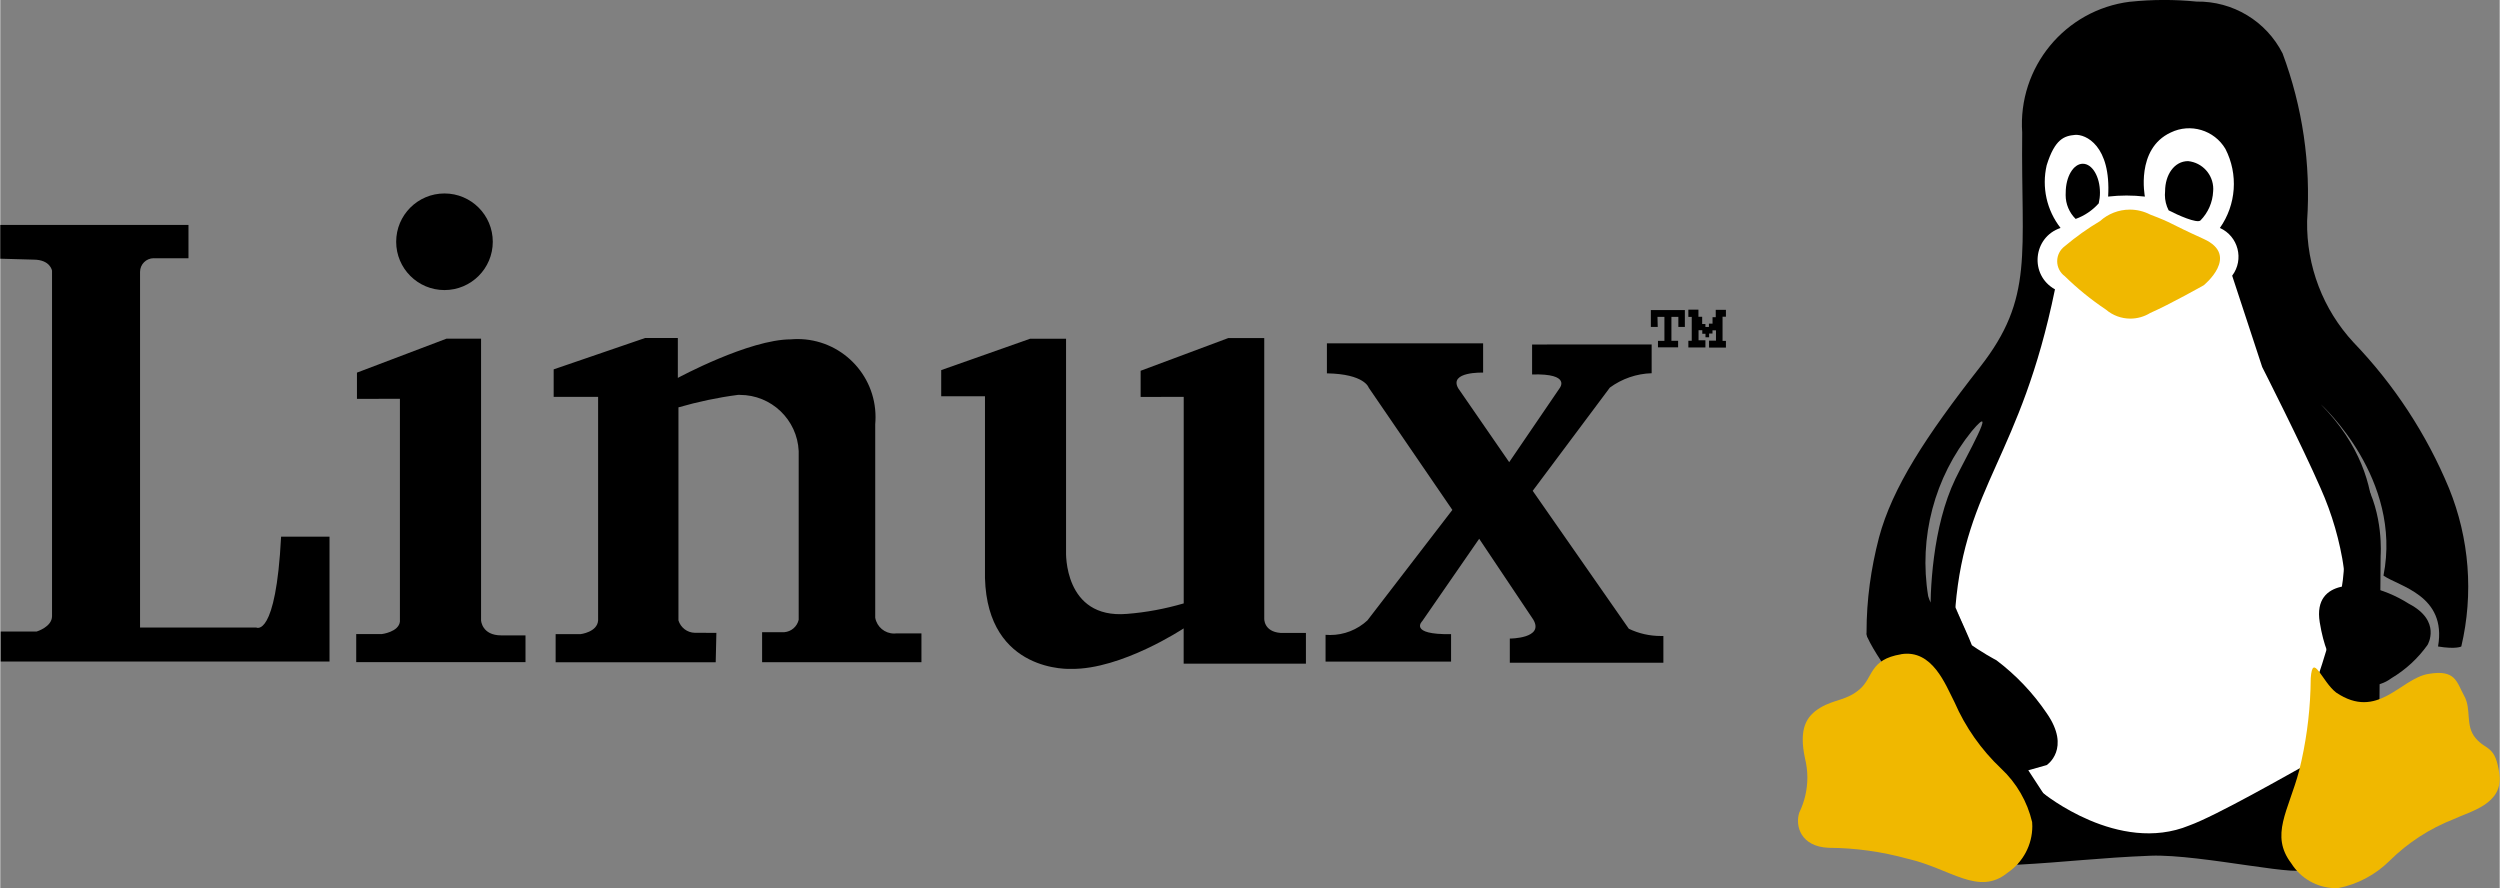<?xml version="1.0" encoding="UTF-8"?> <svg xmlns="http://www.w3.org/2000/svg" xmlns:xlink="http://www.w3.org/1999/xlink" xmlns:xodm="http://www.corel.com/coreldraw/odm/2003" xml:space="preserve" width="1686px" height="599px" version="1.1" style="shape-rendering:geometricPrecision; text-rendering:geometricPrecision; image-rendering:optimizeQuality; fill-rule:evenodd; clip-rule:evenodd" viewBox="0 0 407.22 144.71"><rect x="0" y="0" width="407.22" height="144.71" fill="#808080" stroke="none"/> <defs> <style type="text/css"> .fil1 {fill:black;fill-rule:nonzero} .fil2 {fill:#F0B800;fill-rule:nonzero} .fil0 {fill:white;fill-rule:nonzero} </style> </defs> <g id="Layer_x0020_1">  <g id="g48"> <g id="g46"> <path id="path950" class="fil0" d="M329.42 125.78l3.43 3.45 9.86 9.37 13.25 -1.65 10.36 -3.11 3.04 -5.11 7.46 -4.78 1.02 -9.89 3.23 0.73 4.33 -22.12 -4.55 -16.03 -8.79 -15.23 -5.86 -22.85 2.05 -21.09 -19.04 -3.81 -14.64 3.52 -2.93 7.17c0,0 -0.96,6.45 -1.03,6.74 -0.07,0.29 0.44,6.74 0.44,6.74l-1.24 10.54 -1.91 13.29 -6.01 15.12c0,0 -2.9,14.91 -3.93,14.91 -1.04,0 0.58,7.21 0.58,7.21l6.21 14.94 4.67 11.94z"></path> <path id="path30" class="fil1" d="M346.98 0.28c-10.58,1.32 -18.29,10.68 -17.56,21.32 -0.22,19.77 2,26.88 -6.88,38.21 -8.87,11.33 -14.28,19.67 -16.45,27.76 -1.32,5.08 -2.03,10.16 -2.03,15.41 0,0 -0.19,2.14 2.03,0.14 2.22,-2 8.45,-1.13 11.56,4.45 3.11,5.57 8.87,14.21 8.87,14.21l2.9 4 4 -1.13c0,0 4.01,-2.66 0,-8.44 -2.25,-3.32 -5.02,-6.24 -8.22,-8.65 0,0 -9.49,-4.85 -11.1,-10.44 -1.56,-9.56 1.02,-19.34 7.11,-26.88 4.51,-5.33 -0.99,4.27 -2.67,7.77 -3.76,7.81 -4.19,18.34 -4.05,23.53 0.07,2.19 5.57,3.6 6.92,4.64 0.88,0.68 -3.34,-7.92 -2.87,-7.28 1.67,-19.9 10.6,-24.34 16.22,-51.76 -4.18,-2.31 -3.62,-8.48 0.91,-10 -2.26,-2.89 -3.09,-6.64 -2.26,-10.22 1.34,-4.31 2.89,-4.78 4.61,-4.94 1.72,-0.15 5.9,1.72 5.4,10.05 1.99,-0.23 4,-0.23 5.99,0 0,0 -1.55,-7.77 4.21,-10.44 3.21,-1.56 7.09,-0.4 8.91,2.67 2.12,4.13 1.77,9.09 -0.9,12.88 3,1.35 3.98,5.14 2,7.78l4.89 14.88c0,0 6.43,12.66 9.53,19.77 1.86,4.17 3.13,8.58 3.79,13.1l3.56 0c0,0 5.63,-13.65 -7.35,-26.81 -0.87,-1.01 -0.26,-0.23 0,0 0.27,0.23 13.35,12.2 10.23,27.92 2.5,1.77 10.36,3.19 8.89,11.55 2.96,0.49 3.79,0 3.79,0 2.02,-8.59 1.32,-17.59 -2,-25.77 -3.66,-8.82 -8.94,-16.88 -15.56,-23.77 -4.97,-5.36 -7.68,-12.45 -7.56,-19.77 0.62,-9.28 -0.74,-18.6 -4,-27.32 -2.67,-5.26 -8.11,-8.53 -14.01,-8.44 -3.61,-0.36 -7.24,-0.35 -10.85,0.03l0 -0.01z"></path> <path id="path38" class="fil1" d="M332.85 129.23c0,0 12.25,10.01 23.77,5.27 4.4,-1.58 16.12,-8.29 20.2,-10.55 0,0 -3.13,15.21 -1.6,17.33 1.52,2.13 -16.66,-2.18 -24.89,-1.86 -8.22,0.32 -13.96,1.06 -21.75,1.47 2.44,-3.23 -20.66,-28.8 -24.36,-37.02 -1.52,-3.37 11.06,-1.58 11.06,-1.58l17.57 26.94z"></path> <path id="path32" class="fil2" d="M309.67 106.6c-5.12,0.85 -4.51,3.73 -6.65,5.63 -2.14,1.91 -4.18,1.68 -6.49,3.07 -2.32,1.39 -3.52,3.46 -2.5,8.24 0.25,1.02 0.39,2.08 0.39,3.14 0,1.97 -0.45,3.93 -1.32,5.71 -0.7,2.15 0.22,5.57 4.83,5.74 4.32,0.02 8.62,0.63 12.78,1.77 7.14,1.64 11.59,6.17 16.37,2.26 2.49,-1.7 3.99,-4.53 3.99,-7.55 0,-0.23 -0.01,-0.45 -0.03,-0.67 -0.78,-3.33 -2.54,-6.37 -5.04,-8.71 -3.24,-3.06 -5.83,-6.74 -7.61,-10.83 -1.46,-2.82 -3.59,-8.66 -8.72,-7.81l0 0.01z"></path> <path id="path956" class="fil1" d="M381.74 90.81c1.18,0 3.36,-15.23 3.33,-12.62 3.29,5.57 2.75,12.36 2.75,12.36l-0.33 41.02 -9.98 -21.03c0,0 5.08,-14.68 4.23,-19.73z"></path> <path id="path34" class="fil2" d="M407.17 126.17c-0.64,-4.86 -2.16,-3.84 -3.89,-5.92 -1.73,-2.08 -0.61,-4.66 -1.85,-6.88 -1.24,-2.23 -1.35,-4.37 -5.89,-3.56 -4.54,0.81 -8.2,7.58 -14.96,3.03 -2.33,-1.79 -3.84,-6.68 -4.15,-2.34 0,0.6 -0.02,1.24 -0.04,1.85 -0.15,4.43 -0.77,8.84 -1.83,13.15 -1.78,6.68 -4.81,10.56 -1.28,15.19 1.52,2.41 4.13,3.91 6.97,4.01 0.21,0.01 0.43,0.01 0.63,0 3.18,-0.62 6.1,-2.18 8.4,-4.46 2.97,-2.94 6.54,-5.26 10.44,-6.78 2.69,-1.28 8.08,-2.44 7.45,-7.29z"></path> <path id="path36" class="fil1" d="M385.6 95.57c0,0 -8.94,-1.79 -7.7,5.83 1.24,7.63 4.26,9.1 4.26,9.1 1.07,0.8 2.37,1.23 3.71,1.23 1.33,0 2.64,-0.43 3.7,-1.23 2.32,-1.38 4.34,-3.24 5.9,-5.44 0,0 2.33,-3.89 -3.04,-6.69 -2.09,-1.33 -4.41,-2.29 -6.83,-2.8l0 0z"></path> <path id="path40" class="fil1" d="M339.3 26.68c1.54,0 2.79,2.11 2.79,4.72 0,0.58 -0.07,1.16 -0.2,1.73 -1.02,1.14 -2.31,2.02 -3.76,2.54 -1.04,-1.02 -1.63,-2.42 -1.63,-3.88 0,-0.13 0,-0.26 0.01,-0.39 0,-2.61 1.25,-4.72 2.79,-4.72z"></path> <path id="path42" class="fil1" d="M356.45 26.25c2.33,0.24 4.1,2.2 4.1,4.54 0,0.13 -0.01,0.26 -0.02,0.39 -0.08,1.78 -0.82,3.47 -2.07,4.74 -0.58,0.51 -3.66,-0.86 -5.18,-1.65 -0.4,-0.78 -0.61,-1.64 -0.61,-2.51 0,-0.19 0.01,-0.38 0.03,-0.58 0,-2.72 1.51,-4.93 3.75,-4.93z"></path> <path id="path44" class="fil2" d="M342.09 36.03c-2.01,1.19 -3.94,2.57 -5.73,4.08 -0.78,0.58 -1.24,1.48 -1.24,2.45 0,0.96 0.46,1.87 1.24,2.44 2.05,2.01 4.31,3.84 6.7,5.44 1.11,0.95 2.52,1.47 3.98,1.47 1.14,0 2.27,-0.32 3.24,-0.92 3.2,-1.4 8.71,-4.51 8.71,-4.51 0,0 5.99,-4.83 0,-7.55 -6,-2.72 -4.82,-2.49 -8.71,-3.97 -1.02,-0.53 -2.17,-0.81 -3.32,-0.81 -1.8,0 -3.54,0.67 -4.87,1.88l0 0z"></path> </g> <g id="g28"> <path id="path12" class="fil1" d="M0 42.15l0 -5.5 30.66 0 0 5.43 -5.64 0c-0.01,-0.01 -0.02,-0.01 -0.02,-0.01 -1.23,0 -2.23,1 -2.23,2.23 0,0.01 0,0.02 0,0.03l0 57.91 18.93 0c0,0 3.2,1.81 4.05,-14.8l7.89 0 0 20.34 -53.57 0 0 -4.89 5.86 0c0,0 2.5,-0.75 2.5,-2.5l0 -56.28c0,0 -0.26,-1.81 -3.03,-1.81l-5.4 -0.15z"></path> <path id="path14" class="fil1" d="M58.11 64.99l0 -4.28 14.58 -5.53 5.64 0 0 45.89c0,0 0.11,2.45 3.3,2.45l3.94 0 0 4.36 -27.58 0 0 -4.57 4.14 0c0,0 2.77,-0.32 2.98,-2.03l0 -36.31 -7 0.02z"></path> <path id="path16" class="fil1" d="M116.56 107.9l-26.08 0 0 -4.58 4.04 0c0,0 2.77,-0.32 2.88,-2.24l0 -36.42 -7.24 0 0 -4.48 14.9 -5.11 5.33 0 0 6.5c0,0 11.61,-6.28 18.42,-6.28 0.35,-0.03 0.72,-0.05 1.07,-0.05 7.03,0 12.72,5.69 12.72,12.72 0,0.39 -0.02,0.78 -0.05,1.17l0 31.52c0.27,1.49 1.56,2.57 3.08,2.57 0.11,0 0.21,-0.01 0.32,-0.02l4.13 0 0 4.69 -25.96 0 0 -4.89 3.62 0c1.13,-0.09 2.08,-0.91 2.34,-2.02l0 -27.48c-0.23,-5.12 -4.45,-9.16 -9.58,-9.16 -0.11,0 -0.22,0 -0.32,0 -3.27,0.42 -6.53,1.12 -9.69,2.03l0 34.71c0.36,1.18 1.43,1.99 2.66,2.02l3.52 0.01 -0.11 4.79z"></path> <path id="path18" class="fil1" d="M160.44 64.56l-7.14 0 0 -4.26 14.48 -5.11 5.86 0 0 34.71c0,0 -0.43,10.97 9.9,10.12 3.14,-0.24 6.25,-0.83 9.27,-1.71l0 -33.65 -7.02 0.01 0 -4.26 14.28 -5.33 5.86 0 0 45.7c0,0 -0.11,2.13 2.66,2.34l4.13 0 0 5.01 -19.92 0 0 -5.75c0,0 -10.12,6.71 -18.31,6.6 0,0 -13.64,0.75 -14.06,-14.8l0 -29.6 0.01 -0.02z"></path> <path id="path20" class="fil1" d="M216.14 60.83l0 -4.89 25.45 0 0 4.77c0,0 -5.64,-0.21 -4.05,2.56l8.3 12.03 8.2 -12.03c0,0 2.03,-2.45 -4.47,-2.26l0 -4.88 19.48 -0.01 0 4.69c-2.45,0.07 -4.83,0.89 -6.81,2.34l-12.57 16.82 15.66 22.47c1.62,0.78 3.4,1.18 5.2,1.18 0.15,0 0.29,0 0.43,0l0 4.36 -25.02 0 0 -3.94c0,0 5.64,0 3.83,-3.08l-8.82 -13.18 -9.27 13.41c0,0 -2.34,2.24 4.69,2.13l0 4.47 -20.45 0 0 -4.36c0.25,0.01 0.5,0.03 0.75,0.03 2.25,0 4.42,-0.85 6.07,-2.38l13.84 -18 -13.63 -19.92c0,0 -0.64,-2.23 -6.81,-2.33l0 0z"></path> <polygon id="path22" class="fil1" points="270.04,53.27 268.92,53.27 268.92,50.52 274.46,50.52 274.46,53.27 273.4,53.27 273.4,51.63 272.27,51.63 272.27,55.52 273.36,55.52 273.36,56.59 270.08,56.59 270.08,55.54 271.13,55.54 271.13,51.63 270,51.63 "></polygon> <polygon id="path24" class="fil1" points="275.03,56.61 275.03,55.52 275.58,55.52 275.58,51.63 275.03,51.63 275.03,50.45 276.67,50.45 276.67,51.61 277.28,51.61 277.28,52.79 277.81,52.79 277.81,53.27 278.38,53.27 278.38,52.73 278.97,52.73 278.97,51.68 279.49,51.68 279.49,50.48 281.15,50.48 281.15,51.6 280.6,51.6 280.6,55.54 281.15,55.54 281.15,56.63 278.4,56.63 278.4,55.5 279.53,55.5 279.53,53.82 278.96,53.82 278.96,54.34 278.41,54.34 278.41,54.95 277.82,54.95 277.82,54.38 277.3,54.38 277.3,53.8 276.69,53.8 276.69,55.44 277.81,55.44 277.81,56.61 "></polygon> <circle id="ellipse26" class="fil1" cx="72.37" cy="39.39" r="7.87"></circle> </g> </g> </g> </svg> 